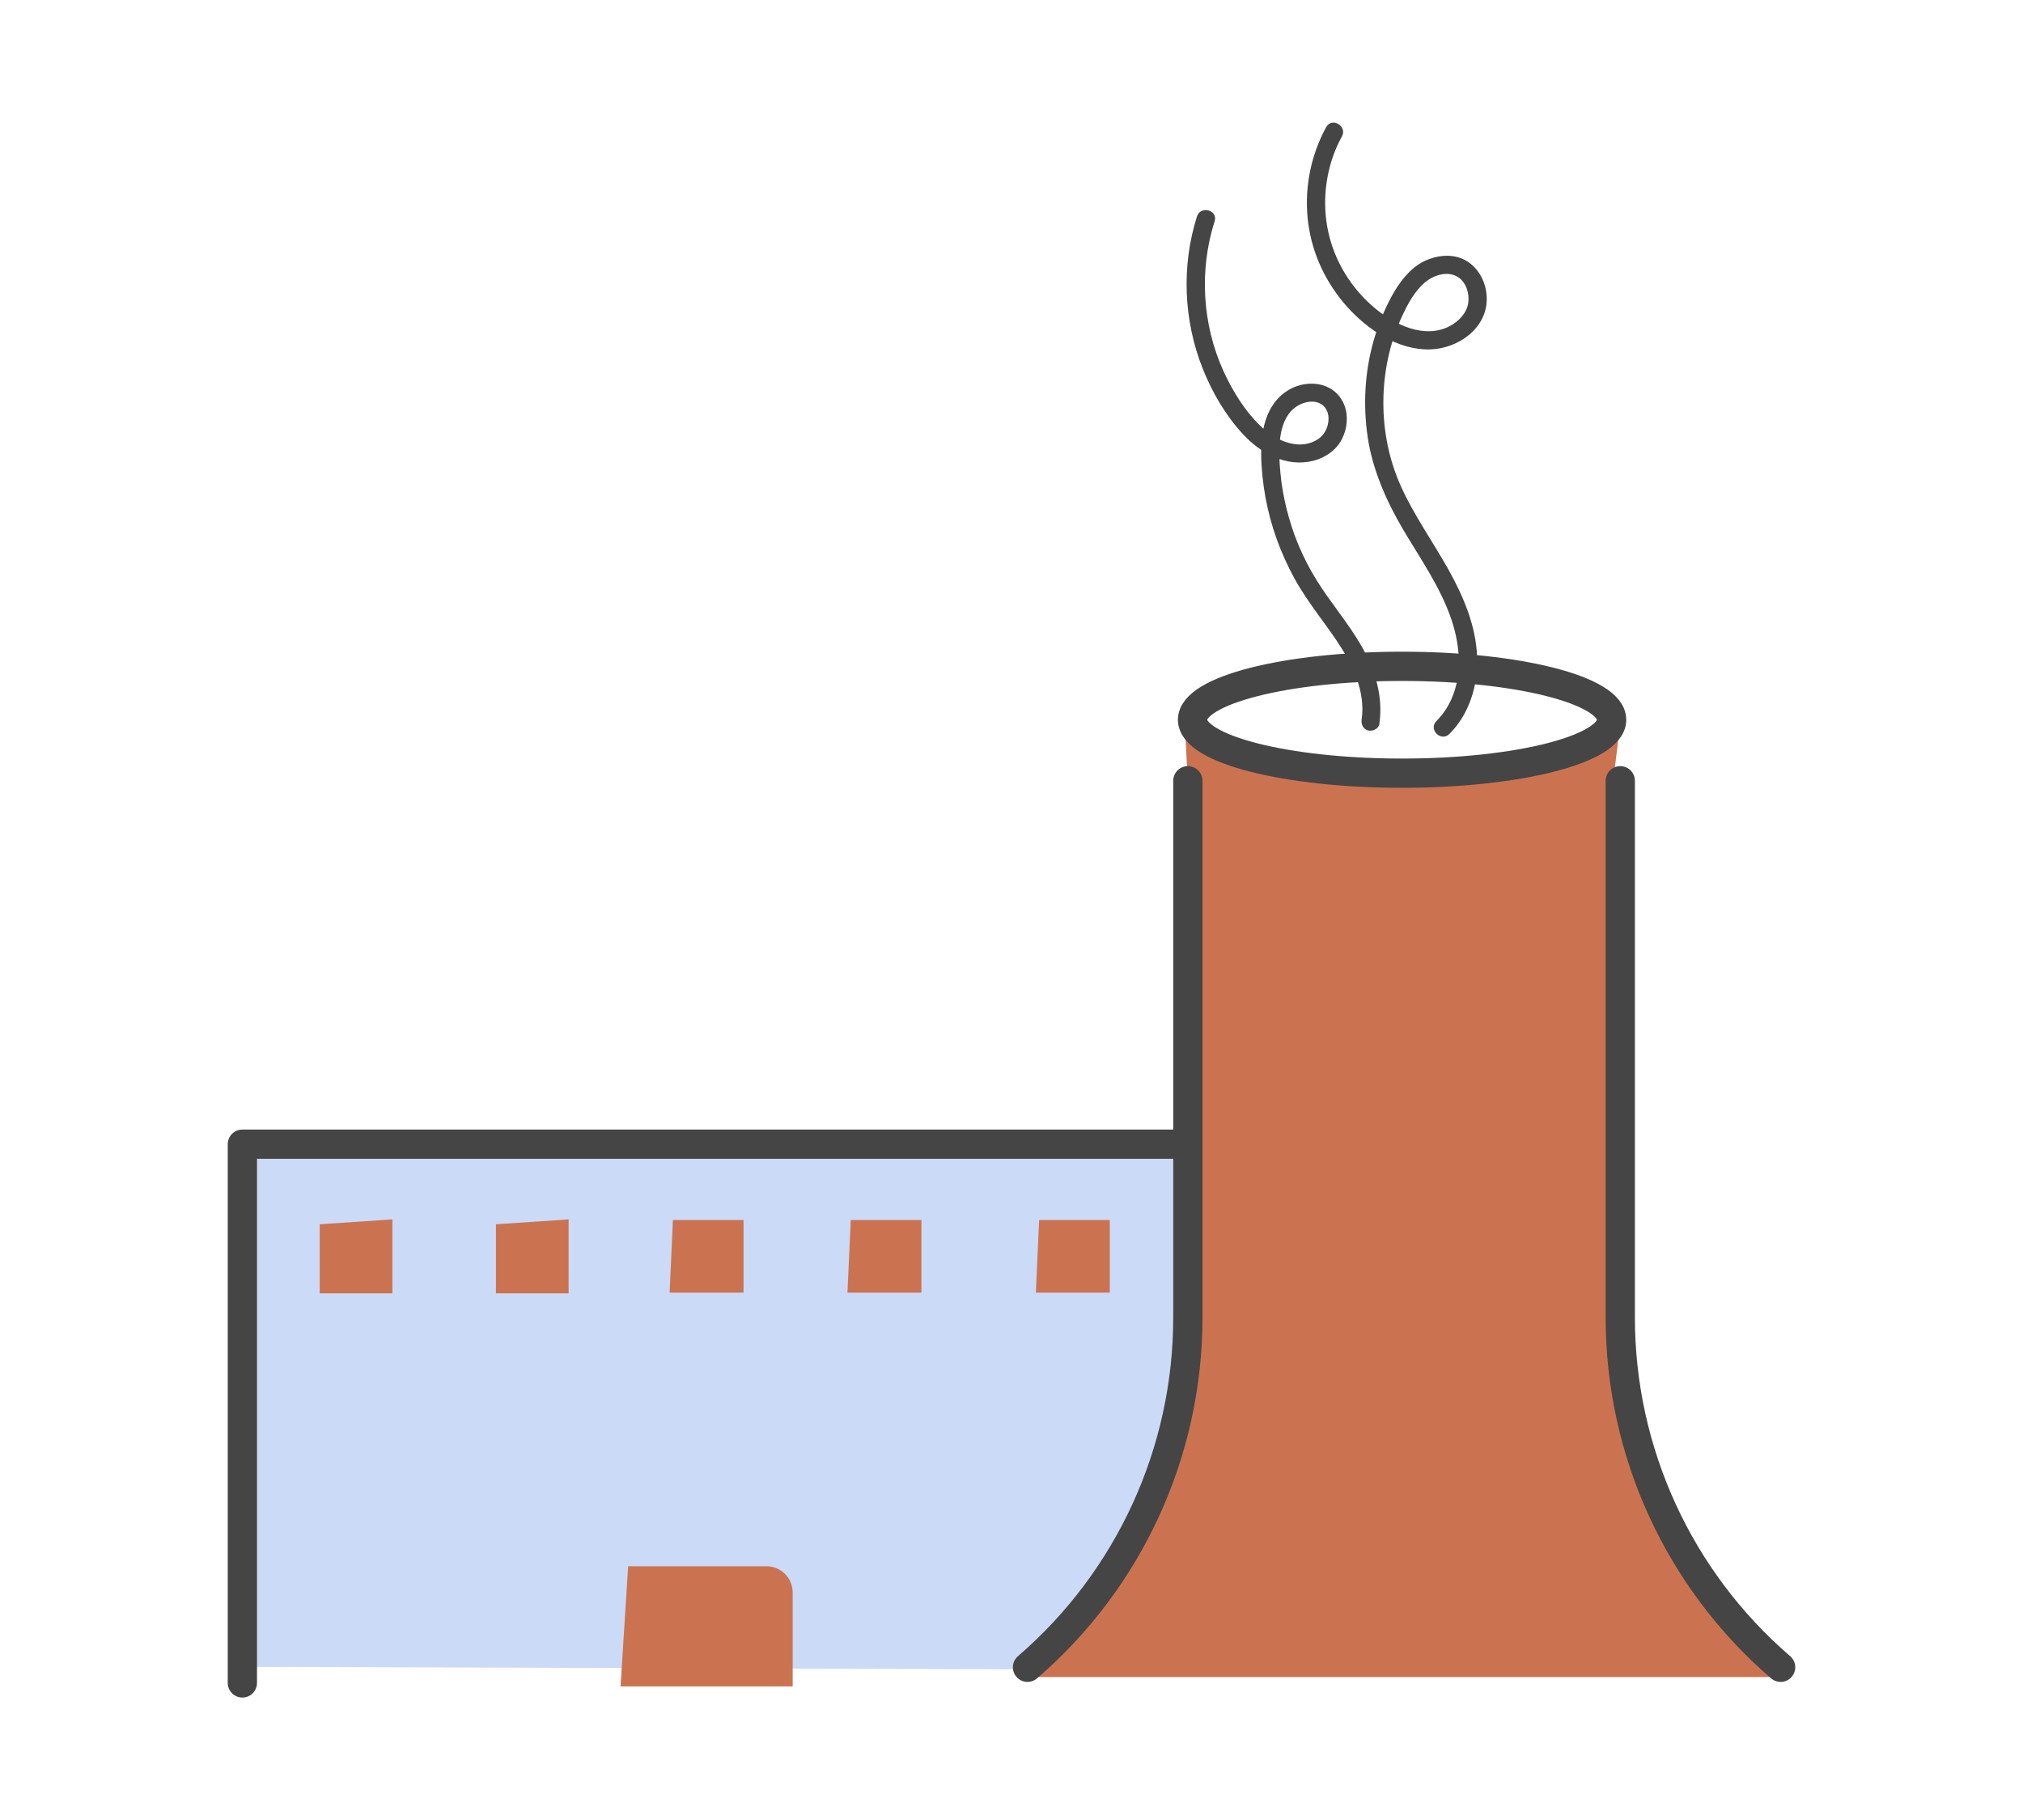 <svg width="977" height="879" viewBox="0 0 977 879" fill="none" xmlns="http://www.w3.org/2000/svg"><g clip-path="url(#clip0_184_1710)"><path d="M119.808 804.96V558.158H576.782V806.391L119.808 804.96Z" fill="#CBDAF7"/><path d="M676.533 377.871L596.897 366.479L572.153 348.341L573.495 375.01L577.487 447.475L579.165 627.499L573.813 680.713L561.751 715.842L544.018 755.668L497.516 809.871H859.1L844.988 795.566L820.686 767.66L797.214 725.467L789.655 706.746L781.283 675.556L778.334 627.781L778.175 553.921L777.998 453.109L779.146 376.617L782.608 348.712L769.803 362.664L724.978 374.974L676.533 377.871Z" fill="#CB7350"/><path d="M677.134 373.384C733.026 373.384 778.335 361.832 778.335 347.581C778.335 333.33 733.026 321.777 677.134 321.777C621.243 321.777 575.934 333.33 575.934 347.581C575.934 361.832 621.243 373.384 677.134 373.384Z" stroke="#454545" stroke-width="14.129" stroke-linecap="round" stroke-linejoin="round"/><path d="M573.673 377.04V636.258C573.673 701.146 545.397 762.803 496.228 805.155" stroke="#454545" stroke-width="14.129" stroke-linecap="round" stroke-linejoin="round"/><path d="M782.503 377.04V636.258C782.503 701.146 810.779 762.803 859.949 805.155" stroke="#454545" stroke-width="14.129" stroke-linecap="round" stroke-linejoin="round"/><path d="M568.021 552.542H117.052V812.714" stroke="#454545" stroke-width="14.129" stroke-linecap="round" stroke-linejoin="round"/><path d="M189.501 624.567H154.407V591.222L189.501 588.873V624.567Z" fill="#CB7350"/><path d="M274.609 624.567H239.516V591.222L274.609 588.873V624.567Z" fill="#CB7350"/><path d="M323.392 624.25L324.981 589.174H359.086V624.25H323.392Z" fill="#CB7350"/><path d="M299.689 814.411L303.363 756.375H370.141C377.153 756.375 382.822 762.044 382.822 769.056V814.411H299.707H299.689Z" fill="#CB7350"/><path d="M409.279 624.25L410.869 589.174H444.991V624.25H409.279Z" fill="#CB7350"/><path d="M500.272 624.25L501.844 589.174H535.966V624.25H500.272Z" fill="#CB7350"/><path d="M699.953 354.47C709.667 344.791 713.835 330.856 713.376 317.345C712.846 302.227 706.735 287.974 699.458 274.94C692.182 261.906 682.98 249.013 676.64 235.007C670.847 222.202 668.021 208.126 668.091 194.085C668.144 180.062 671.041 165.898 676.922 153.146C679.73 147.053 683.015 140.748 688.226 136.332C692.482 132.747 699.405 130.557 704.386 133.983C708.148 136.562 709.737 141.807 709.084 146.293C708.36 151.256 704.421 155.301 699.918 157.597C687.819 163.761 673.584 156.82 664.118 148.925C654.192 140.642 646.65 129.585 642.853 117.205C638.667 103.623 639.109 88.964 643.754 75.559C644.92 72.203 646.386 68.989 648.081 65.863C650.801 60.864 643.171 56.414 640.451 61.412C632.698 75.647 629.66 92.108 631.85 108.162C633.881 122.962 640.522 136.844 650.448 147.989C660.391 159.133 675.032 169.094 690.522 168.741C704.245 168.423 718.621 158.374 718.003 143.467C717.72 136.862 714.753 130.539 709.296 126.671C702.902 122.15 694.319 122.909 687.59 126.247C680.861 129.585 675.721 136.403 672.101 143.079C668.48 149.755 665.46 157.226 663.341 164.697C659.084 179.797 658.236 195.675 660.532 211.164C662.828 226.653 669.434 241.842 677.629 255.724C685.824 269.606 695.626 283.453 700.924 299.083C705.41 312.364 706.541 327.589 699.635 340.287C698.028 343.237 696.085 345.833 693.718 348.2C689.692 352.227 695.926 358.461 699.971 354.452L699.953 354.47Z" fill="#454545"/><path d="M666.131 349.682C668.127 336.348 664.1 323.455 657.494 311.94C651.119 300.831 642.641 291.134 635.894 280.255C629.148 269.375 624.556 258.355 621.518 246.398C620.017 240.499 618.939 234.512 618.374 228.454C617.844 222.749 617.491 216.832 618.303 211.128C619.01 206.147 620.741 200.813 624.662 197.422C627.576 194.897 631.885 193.378 635.47 194.137C643.93 195.939 642.941 207.595 636.848 211.852C628.053 217.998 616.643 213.035 609.667 206.571C601.507 199.03 595.379 189.104 590.804 179.054C580.614 156.571 579.095 130.344 586.601 106.854C588.332 101.432 579.819 99.101 578.088 104.505C570.494 128.295 571.589 154.788 580.826 177.959C585.453 189.563 591.882 200.637 600.412 209.803C608.943 218.969 621.218 225.734 634.128 222.555C639.868 221.142 645.255 217.504 648.01 212.187C650.571 207.225 651.313 201.114 649.317 195.833C644.76 183.823 629.925 182.534 620.476 189.528C609.632 197.564 608.519 212.117 609.261 224.55C610.091 238.379 613.129 252.102 618.339 264.942C620.97 271.424 624.026 277.712 627.664 283.681C631.302 289.651 635.541 295.373 639.674 301.078C647.604 312.01 655.905 323.879 657.653 337.637C658.06 340.799 658.095 344.137 657.618 347.298C657.265 349.647 658.201 352.049 660.709 352.738C662.793 353.303 665.778 352.031 666.148 349.647L666.131 349.682Z" fill="#454545"/></g><defs><clipPath id="clip0_184_1710"><rect width="757.025" height="760.558" fill="white" transform="translate(109.987 59.222)"/></clipPath></defs></svg>